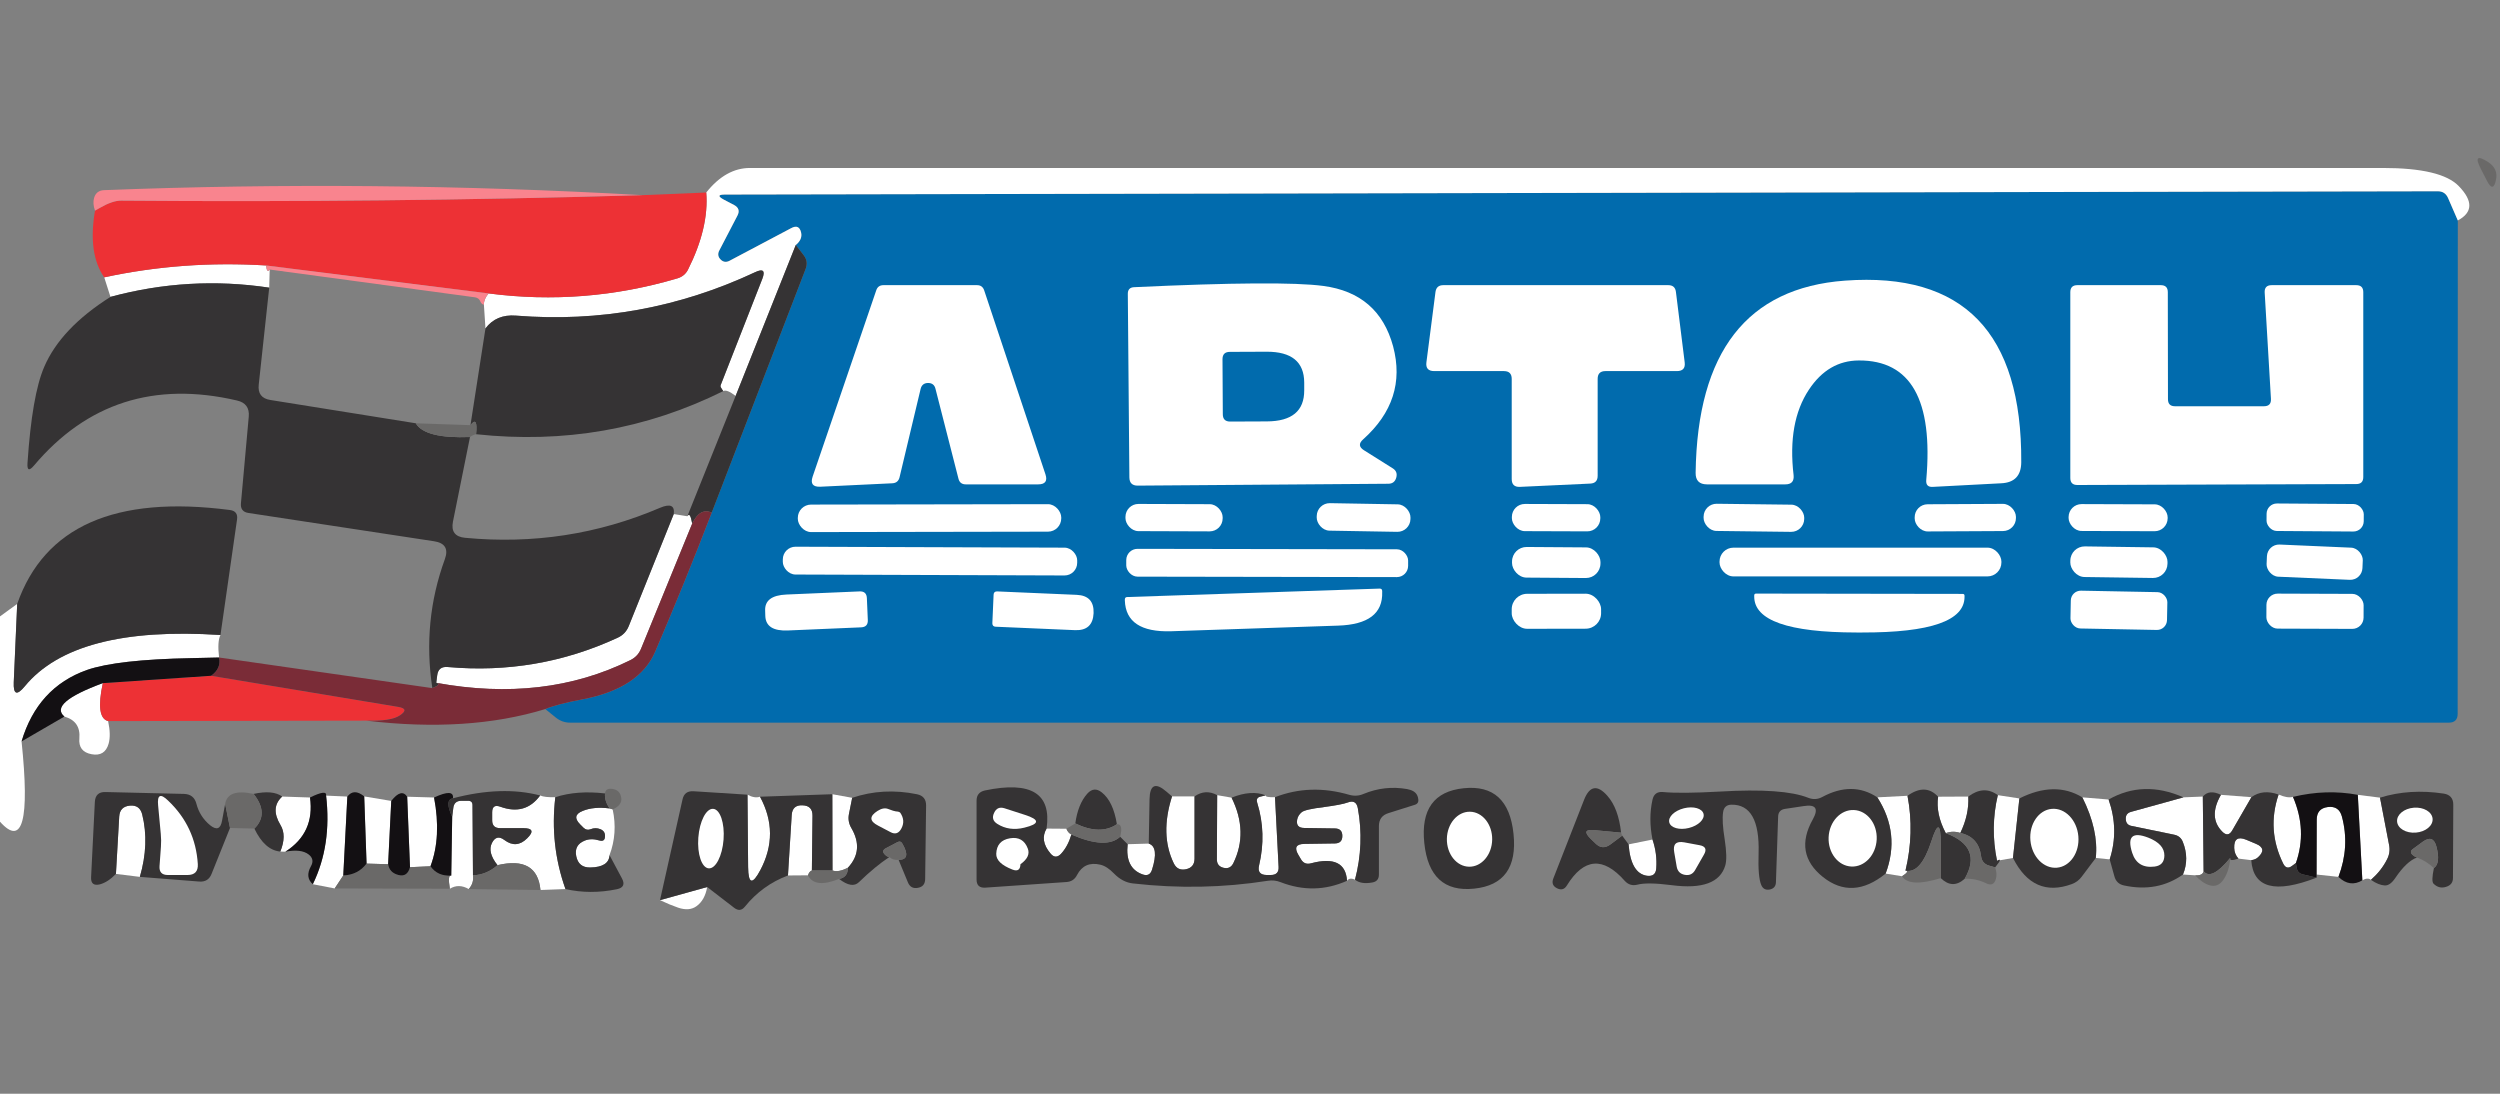 <?xml version="1.0" encoding="UTF-8" standalone="no"?>
<!DOCTYPE svg PUBLIC "-//W3C//DTD SVG 1.0//EN" "http://www.w3.org/TR/2001/REC-SVG-20010904/DTD/svg10.dtd">
<svg xmlns="http://www.w3.org/2000/svg" version="1.0" viewBox="0.00 0.00 160.00 70.00">
<rect x="0.00" y="0.00" width="160.00" height="70.00" fill="#808080" stroke="none"/>
<path fill="#016bad" d="
  M 157.30 14.11
  L 157.29 45.68
  Q 157.29 46.25 156.72 46.25
  L 36.49 46.25
  Q 35.98 46.25 35.58 45.93
  L 34.90 45.38
  Q 35.66 45.06 37.27 44.76
  Q 40.91 44.07 41.93 41.71
  Q 43.82 37.31 45.55 32.81
  L 51.56 17.21
  Q 51.74 16.73 51.44 16.34
  L 50.93 15.68
  Q 51.37 15.32 51.27 14.88
  Q 51.14 14.33 50.64 14.60
  L 46.69 16.69
  Q 46.37 16.86 46.12 16.61
  Q 45.87 16.36 46.03 16.04
  L 47.19 13.81
  Q 47.43 13.36 46.98 13.12
  L 46.33 12.78
  Q 45.72 12.45 46.41 12.45
  L 156.02 12.24
  Q 156.48 12.24 156.67 12.66
  L 157.30 14.11
  Z"
/>
<g fill="#ffffff">
<path d="
  M 157.30 14.11
  L 156.67 12.66
  Q 156.48 12.24 156.02 12.24
  L 46.41 12.45
  Q 45.72 12.45 46.33 12.78
  L 46.98 13.12
  Q 47.43 13.36 47.19 13.81
  L 46.03 16.04
  Q 45.87 16.36 46.12 16.61
  Q 46.37 16.86 46.69 16.69
  L 50.64 14.60
  Q 51.14 14.33 51.27 14.88
  Q 51.37 15.32 50.93 15.68
  L 47.08 25.34
  Q 46.51 24.90 46.29 25.03
  Q 46.20 24.91 46.14 24.80
  Q 46.09 24.72 46.13 24.63
  L 48.79 17.84
  Q 49.09 17.06 48.33 17.42
  Q 41.03 20.84 33.02 20.20
  Q 31.76 20.10 31.07 21.02
  L 30.97 19.50
  Q 30.96 19.15 31.27 18.78
  Q 37.40 19.58 43.37 17.81
  Q 43.82 17.67 44.03 17.26
  Q 45.38 14.57 45.20 12.32
  Q 46.45 10.75 48.00 10.75
  Q 100.25 10.75 152.50 10.75
  Q 156.26 10.75 157.37 11.92
  Q 158.74 13.34 157.30 14.11
  Z"
/>
<path d="
  M 17.03 16.99
  Q 17.08 17.50 17.26 17.25
  L 17.23 18.41
  Q 12.10 17.64 7.07 19.00
  L 6.67 17.75
  Q 11.72 16.66 17.03 16.99
  Z"
/>
<path d="
  M 43.12 32.90
  L 43.99 33.04
  Q 44.17 32.73 44.30 33.51
  L 41.03 41.51
  Q 40.83 42.01 40.34 42.25
  Q 34.84 44.97 27.92 43.70
  L 27.98 43.23
  Q 28.05 42.63 28.66 42.69
  Q 34.37 43.20 39.52 40.82
  Q 40.03 40.59 40.24 40.07
  L 43.12 32.90
  Z"
/>
<path d="
  M 1.10 38.65
  L 0.88 43.66
  Q 0.83 44.84 1.58 43.93
  Q 4.78 40.03 14.11 40.64
  Q 13.90 41.04 14.02 42.08
  Q 13.44 42.10 12.28 42.12
  Q 7.48 42.21 5.56 42.88
  Q 2.41 44.00 1.38 47.45
  Q 2.17 55.02 0.00 52.59
  L 0.00 39.45
  L 1.10 38.65
  Z"
/>
<path d="
  M 6.58 43.72
  Q 6.10 45.94 6.92 46.15
  Q 7.11 47.05 6.95 47.60
  Q 6.71 48.43 5.86 48.27
  Q 5.00 48.11 5.08 47.25
  Q 5.17 46.16 4.12 45.86
  Q 3.11 45.00 6.58 43.72
  Z"
/>
</g>
<g fill="#353334">
<path d="
  M 50.93 15.68
  L 51.44 16.34
  Q 51.74 16.73 51.56 17.21
  L 45.55 32.81
  Q 44.81 32.47 44.30 33.51
  Q 44.17 32.73 43.99 33.04
  L 47.08 25.34
  L 50.93 15.68
  Z"
/>
<path d="
  M 46.29 25.03
  Q 38.89 28.70 30.47 27.79
  Q 30.59 26.58 30.11 27.21
  L 31.07 21.02
  Q 31.76 20.10 33.02 20.20
  Q 41.03 20.84 48.33 17.42
  Q 49.09 17.06 48.79 17.84
  L 46.13 24.63
  Q 46.09 24.72 46.14 24.80
  Q 46.20 24.91 46.29 25.03
  Z"
/>
<path d="
  M 17.23 18.41
  L 16.56 24.61
  Q 16.46 25.47 17.31 25.60
  L 26.61 27.09
  Q 27.19 28.08 30.08 27.97
  L 28.99 33.38
  Q 28.80 34.33 29.77 34.42
  Q 36.30 35.04 42.24 32.50
  Q 43.23 32.08 43.12 32.90
  L 40.24 40.07
  Q 40.03 40.59 39.52 40.82
  Q 34.37 43.20 28.66 42.69
  Q 28.05 42.63 27.98 43.23
  L 27.92 43.70
  Q 28.30 43.79 27.67 44.04
  Q 27.02 39.77 28.47 35.79
  Q 28.83 34.80 27.78 34.64
  L 15.90 32.83
  Q 15.37 32.75 15.42 32.21
  L 15.92 26.67
  Q 16.00 25.82 15.16 25.63
  Q 7.24 23.79 2.17 29.80
  Q 1.71 30.34 1.76 29.63
  Q 2.05 25.28 2.83 23.48
  Q 3.89 21.01 7.07 19.00
  Q 12.10 17.64 17.23 18.41
  Z"
/>
<path d="
  M 14.11 40.64
  Q 4.78 40.03 1.58 43.93
  Q 0.83 44.84 0.88 43.66
  L 1.10 38.65
  Q 3.71 31.21 14.71 32.64
  Q 15.25 32.71 15.17 33.25
  L 14.11 40.64
  Z"
/>
</g>
<g fill="#ed3135">
<path d="
  M 41.12 12.49
  L 45.20 12.32
  Q 45.38 14.57 44.03 17.26
  Q 43.82 17.67 43.37 17.81
  Q 37.40 19.58 31.27 18.78
  L 17.03 16.99
  Q 11.72 16.66 6.67 17.75
  Q 5.61 16.23 6.08 13.48
  Q 6.18 13.42 6.38 13.31
  Q 7.21 12.83 7.77 12.84
  Q 24.33 12.98 41.12 12.49
  Z"
/>
<path d="
  M 13.51 43.25
  L 25.48 45.24
  Q 26.22 45.36 25.60 45.78
  Q 25.03 46.17 23.44 46.12
  L 6.92 46.15
  Q 6.10 45.94 6.58 43.72
  L 13.51 43.25
  Z"
/>
</g>
<path fill="#7a2c37" d="
  M 45.55 32.81
  Q 43.82 37.31 41.93 41.71
  Q 40.91 44.07 37.27 44.76
  Q 35.66 45.06 34.90 45.38
  Q 29.93 46.90 23.44 46.12
  Q 25.03 46.17 25.60 45.78
  Q 26.22 45.36 25.48 45.24
  L 13.51 43.25
  Q 14.17 42.78 14.02 42.08
  L 27.67 44.04
  Q 28.30 43.79 27.92 43.70
  Q 34.84 44.97 40.34 42.25
  Q 40.83 42.01 41.03 41.51
  L 44.30 33.51
  Q 44.81 32.47 45.55 32.81
  Z"
/>
<path fill="#6a6968" d="
  M 26.61 27.09
  L 30.11 27.21
  Q 30.59 26.58 30.47 27.79
  Q 30.27 27.83 30.08 27.97
  Q 27.19 28.08 26.61 27.09
  Z"
/>
<g fill="#f9848e">
<path d="
  M 41.12 12.49
  Q 24.33 12.98 7.77 12.84
  Q 7.21 12.83 6.38 13.31
  Q 6.18 13.42 6.08 13.48
  Q 5.92 13.03 6.02 12.67
  Q 6.16 12.19 6.66 12.17
  Q 23.79 11.50 41.12 12.49
  Z"
/>
<path d="
  M 17.03 16.99
  L 31.27 18.78
  Q 30.96 19.15 30.97 19.50
  Q 30.82 19.48 30.74 19.29
  Q 30.65 19.07 30.41 19.03
  L 17.26 17.25
  Q 17.08 17.50 17.03 16.99
  Z"
/>
</g>
<path fill="#131013" d="
  M 14.02 42.08
  Q 14.17 42.78 13.51 43.25
  L 6.58 43.72
  Q 3.11 45.00 4.12 45.86
  L 1.38 47.45
  Q 2.41 44.00 5.56 42.88
  Q 7.48 42.21 12.28 42.12
  Q 13.44 42.10 14.02 42.08
  Z"
/>
<g fill="#ffffff">
<path d="
  M 128.08 30.93
  L 123.70 31.16
  Q 123.24 31.19 123.28 30.72
  Q 123.96 23.04 118.96 23.07
  Q 117.00 23.08 115.77 24.94
  Q 114.39 27.02 114.79 30.41
  Q 114.85 31.00 114.26 31.00
  L 109.25 31.00
  Q 108.51 31.00 108.52 30.26
  Q 108.68 18.65 118.08 17.96
  Q 129.44 17.13 129.36 29.59
  Q 129.35 30.87 128.08 30.93
  Z"
/>
<path d="
  M 57.11 30.93
  L 52.50 31.15
  Q 51.78 31.18 52.01 30.50
  L 56.08 18.58
  Q 56.19 18.25 56.54 18.25
  L 62.53 18.25
  Q 62.88 18.25 62.99 18.59
  L 66.91 30.36
  Q 67.12 31.00 66.44 31.00
  L 61.81 31.00
  Q 61.43 31.00 61.34 30.63
  L 59.87 24.88
  Q 59.78 24.51 59.39 24.51
  Q 59.01 24.52 58.92 24.89
  L 57.57 30.55
  Q 57.48 30.91 57.11 30.93
  Z"
/>
<path d="
  M 87.30 28.82
  L 89.13 29.97
  Q 89.47 30.18 89.36 30.57
  Q 89.25 30.96 88.85 30.96
  L 72.81 31.08
  Q 72.29 31.08 72.28 30.56
  L 72.18 18.80
  Q 72.18 18.40 72.58 18.38
  Q 82.01 17.94 84.69 18.30
  Q 88.24 18.77 89.16 22.17
  Q 90.07 25.59 87.24 28.12
  Q 86.80 28.51 87.30 28.82
  Z"
/>
<path d="
  M 96.25 23.75
  L 91.79 23.75
  Q 91.22 23.75 91.29 23.19
  L 91.87 18.69
  Q 91.93 18.25 92.37 18.25
  L 106.77 18.25
  Q 107.21 18.25 107.26 18.69
  L 107.82 23.19
  Q 107.89 23.75 107.32 23.75
  L 102.75 23.75
  Q 102.25 23.75 102.25 24.25
  L 102.25 30.45
  Q 102.25 30.93 101.77 30.95
  L 97.27 31.16
  Q 96.75 31.18 96.75 30.66
  L 96.75 24.25
  Q 96.75 23.75 96.25 23.75
  Z"
/>
<path d="
  M 139.20 26.00
  L 144.89 26.00
  Q 145.37 26.00 145.34 25.52
  L 144.94 18.73
  Q 144.91 18.25 145.39 18.25
  L 150.80 18.25
  Q 151.25 18.25 151.25 18.70
  L 151.25 30.53
  Q 151.25 30.98 150.80 30.98
  L 132.95 31.04
  Q 132.50 31.04 132.50 30.59
  L 132.50 18.70
  Q 132.50 18.25 132.95 18.25
  L 138.29 18.25
  Q 138.74 18.25 138.74 18.70
  L 138.75 25.55
  Q 138.75 26.00 139.20 26.00
  Z"
/>
<rect x="-8.43" y="-0.88" transform="translate(59.49,33.16) rotate(-0.1)" width="16.86" height="1.76" rx="0.85"/>
<rect x="-3.11" y="-0.87" transform="translate(75.14,33.13) rotate(0.2)" width="6.22" height="1.74" rx="0.83"/>
<rect x="-3.00" y="-0.88" transform="translate(87.27,33.12) rotate(1.0)" width="6.00" height="1.76" rx="0.83"/>
<rect x="-2.83" y="-0.87" transform="translate(99.59,33.13) rotate(0.2)" width="5.66" height="1.74" rx="0.83"/>
<rect x="-3.22" y="-0.87" transform="translate(112.25,33.14) rotate(0.7)" width="6.44" height="1.74" rx="0.83"/>
<rect x="-3.24" y="-0.87" transform="translate(125.78,33.13) rotate(-0.3)" width="6.48" height="1.74" rx="0.83"/>
<rect x="-3.17" y="-0.86" transform="translate(135.56,33.13) rotate(0.2)" width="6.34" height="1.72" rx="0.83"/>
<rect x="-3.11" y="-0.88" transform="translate(148.17,33.12) rotate(0.4)" width="6.22" height="1.76" rx="0.66"/>
<rect x="-3.07" y="-1.03" transform="translate(148.14,35.98) rotate(2.5)" width="6.14" height="2.06" rx="0.78"/>
<rect x="-9.42" y="-0.89" transform="translate(59.52,35.91) rotate(0.2)" width="18.84" height="1.78" rx="0.81"/>
<rect x="-9.02" y="-0.89" transform="translate(81.10,36.03) rotate(0.1)" width="18.04" height="1.78" rx="0.72"/>
<rect x="-2.83" y="-0.98" transform="translate(99.60,36.00) rotate(0.4)" width="5.66" height="1.96" rx="0.93"/>
<rect x="110.05" y="35.05" width="18.04" height="1.84" rx="0.89"/>
<rect x="-3.11" y="-0.98" transform="translate(135.61,35.98) rotate(0.8)" width="6.22" height="1.96" rx="0.92"/>
<path d="
  M 55.54 39.68
  Q 55.56 40.13 55.11 40.15
  L 50.43 40.35
  Q 49.02 40.41 48.98 39.43
  L 48.97 39.09
  Q 48.92 38.11 50.33 38.05
  L 55.01 37.85
  Q 55.46 37.83 55.48 38.28
  L 55.54 39.68
  Z"
/>
<path d="
  M 63.59 38.06
  Q 63.60 37.85 63.81 37.85
  L 68.91 38.07
  Q 70.03 38.12 69.99 39.24
  L 69.99 39.24
  Q 69.94 40.37 68.81 40.33
  L 63.72 40.11
  Q 63.51 40.10 63.51 39.89
  L 63.59 38.06
  Z"
/>
<path d="
  M 88.30 37.67
  Q 88.46 37.67 88.46 37.83
  L 88.46 37.89
  Q 88.53 39.95 85.63 40.04
  L 74.96 40.40
  Q 72.06 40.49 71.99 38.43
  L 71.99 38.37
  Q 71.99 38.21 72.15 38.21
  L 88.30 37.67
  Z"
/>
<rect x="-3.09" y="-1.21" transform="translate(135.61,39.06) rotate(1.1)" width="6.18" height="2.42" rx="0.64"/>
<rect x="-2.86" y="-1.12" transform="translate(99.61,39.12) rotate(-0.1)" width="5.72" height="2.24" rx="0.99"/>
<path d="
  M 125.61 38.01
  Q 125.73 38.01 125.73 38.13
  L 125.73 38.20
  Q 125.73 40.49 119.19 40.48
  L 118.81 40.48
  Q 112.27 40.47 112.27 38.18
  L 112.27 38.11
  Q 112.27 37.99 112.39 37.99
  L 125.61 38.01
  Z"
/>
<rect x="-3.11" y="-1.12" transform="translate(148.16,39.12) rotate(0.2)" width="6.22" height="2.24" rx="0.72"/>
<path d="
  M 18.06 50.98
  L 19.84 51.04
  Q 20.16 53.30 18.26 54.51
  Q 18.10 54.50 17.94 54.50
  Q 18.36 53.47 17.95 52.80
  Q 17.28 51.69 18.06 50.98
  Z"
/>
<path d="
  M 20.87 50.92
  L 22.23 50.98
  L 21.97 56.03
  L 21.42 56.86
  L 20.02 56.59
  Q 21.24 54.09 20.87 50.92
  Z"
/>
<path d="
  M 23.31 50.97
  L 25.04 51.26
  L 24.84 55.31
  L 23.46 55.27
  L 23.31 50.97
  Z"
/>
<path d="
  M 26.06 50.99
  L 27.78 51.04
  Q 28.26 53.56 27.55 55.44
  L 26.24 55.50
  L 26.06 50.99
  Z"
/>
<path d="
  M 34.57 50.91
  Q 34.85 51.04 35.54 51.02
  Q 35.18 54.07 36.19 56.90
  L 34.59 56.96
  Q 34.38 54.77 31.84 55.37
  Q 31.18 54.54 31.49 53.94
  Q 31.78 53.38 32.28 53.76
  Q 33.05 54.34 33.74 53.65
  Q 34.40 53.00 33.48 53.00
  L 32.00 53.00
  Q 31.50 53.00 31.50 52.50
  L 31.50 51.99
  Q 31.50 51.44 32.02 51.63
  Q 33.62 52.21 34.57 50.91
  Z"
/>
<path d="
  M 47.84 50.86
  Q 48.30 51.11 48.64 50.99
  Q 49.91 53.33 48.66 55.69
  Q 47.90 57.12 47.88 55.50
  L 47.84 50.86
  Z"
/>
<path d="
  M 53.27 50.83
  L 54.54 51.06
  L 54.33 52.11
  Q 54.24 52.58 54.49 53.00
  Q 55.31 54.41 54.27 55.53
  Q 53.66 55.85 53.28 55.71
  L 53.27 50.83
  Z"
/>
<path d="
  M 75.01 50.97
  L 76.45 50.97
  L 76.45 54.95
  Q 76.45 55.51 75.91 55.63
  Q 75.36 55.75 75.12 55.25
  Q 74.23 53.41 75.01 50.97
  Z"
/>
<path d="
  M 77.90 50.89
  L 78.82 51.05
  Q 79.91 53.25 78.93 55.25
  Q 78.73 55.64 78.31 55.54
  Q 77.88 55.44 77.88 55.00
  L 77.90 50.89
  Z"
/>
<path d="
  M 81.01 50.90
  Q 80.96 51.04 81.60 51.02
  L 81.83 55.48
  Q 81.86 56.00 81.33 56.00
  Q 81.20 56.00 81.06 56.00
  Q 80.44 55.99 80.58 55.39
  Q 81.07 53.34 80.46 51.37
  Q 80.36 51.04 80.69 50.98
  Q 80.86 50.94 81.01 50.90
  Z"
/>
<path d="
  M 120.15 51.03
  L 122.08 50.93
  Q 122.53 53.30 121.95 55.72
  Q 122.24 55.75 121.73 56.08
  L 120.68 55.91
  Q 121.64 53.36 120.15 51.03
  Z"
/>
<path d="
  M 124.04 50.99
  L 125.97 50.98
  Q 126.03 52.13 125.46 53.31
  Q 125.00 53.15 124.53 53.32
  Q 123.88 52.09 124.04 50.99
  Z"
/>
<path d="
  M 127.86 50.89
  L 129.24 51.10
  L 128.83 54.91
  L 127.81 55.09
  Q 127.37 52.97 127.86 50.89
  Z"
/>
<path d="
  M 133.27 51.03
  L 134.95 51.17
  Q 135.63 53.11 135.02 55.00
  L 134.13 54.91
  Q 134.32 53.13 133.27 51.03
  Z"
/>
<path d="
  M 139.74 51.03
  L 140.98 50.98
  L 141.03 55.76
  Q 140.97 56.05 140.49 56.02
  L 139.71 55.97
  Q 140.13 54.95 139.70 53.88
  Q 139.55 53.50 139.14 53.42
  L 136.42 52.86
  Q 136.06 52.79 136.05 52.42
  Q 136.03 52.06 136.38 51.96
  L 139.74 51.03
  Z"
/>
<path d="
  M 142.14 50.87
  L 144.09 51.02
  L 142.86 53.15
  Q 142.60 53.60 142.23 53.23
  Q 141.31 52.31 142.14 50.87
  Z"
/>
<path d="
  M 145.83 50.85
  Q 146.40 51.10 146.75 51.00
  Q 147.67 53.14 146.94 55.23
  L 146.70 55.41
  Q 146.34 55.69 146.13 55.28
  Q 145.06 53.12 145.83 50.85
  Z"
/>
<path d="
  M 150.90 50.87
  L 152.32 51.05
  L 152.90 54.07
  Q 153.00 54.56 152.77 55.00
  Q 152.41 55.72 151.74 56.31
  Q 151.53 56.14 151.19 56.34
  L 150.90 50.87
  Z"
/>
<path d="
  M 30.27 56.02
  Q 30.34 56.52 30.00 56.90
  Q 29.36 56.53 28.79 56.88
  Q 28.64 55.95 28.88 56.04
  L 28.94 52.28
  L 29.01 51.72
  Q 29.06 51.25 29.53 51.25
  L 29.96 51.25
  Q 30.24 51.25 30.24 51.53
  L 30.27 56.02
  Z"
/>
<path d="
  M 86.72 56.30
  Q 86.37 56.14 86.21 56.37
  Q 86.10 54.67 83.91 55.25
  Q 83.48 55.37 83.26 54.99
  L 83.09 54.70
  Q 82.69 54.02 83.48 54.01
  L 85.44 53.98
  Q 85.91 53.97 85.91 53.50
  Q 85.91 53.03 85.44 53.02
  L 83.46 52.99
  Q 82.92 52.98 83.02 52.45
  Q 83.07 52.18 83.31 51.98
  Q 83.52 51.80 84.75 51.65
  Q 85.87 51.50 86.25 51.36
  Q 86.79 51.15 86.90 51.72
  Q 87.32 54.01 86.72 56.30
  Z"
/>
<path d="
  M 8.95 56.12
  L 7.42 55.93
  L 7.63 52.26
  Q 7.67 51.62 8.31 51.56
  Q 8.94 51.50 9.10 52.12
  Q 9.57 54.00 8.95 56.12
  Z"
/>
<path d="
  M 39.02 51.74
  Q 39.12 51.77 39.21 51.80
  Q 39.54 53.32 39.01 54.73
  Q 38.97 55.50 37.77 55.52
  Q 37.03 55.53 36.88 54.80
  Q 36.73 54.08 37.42 53.80
  Q 37.83 53.63 38.36 53.79
  Q 38.71 53.89 38.72 53.53
  Q 38.74 53.20 38.43 53.07
  Q 38.11 52.94 37.80 53.07
  Q 37.55 53.17 37.35 52.98
  L 37.12 52.75
  Q 36.57 52.19 37.29 51.90
  Q 37.99 51.61 39.02 51.74
  Z"
/>
<path d="
  M 51.96 55.71
  Q 51.79 55.77 51.71 56.02
  L 50.43 56.03
  L 50.67 52.16
  Q 50.71 51.51 51.36 51.54
  Q 52.01 51.56 52.00 52.21
  L 51.96 55.71
  Z"
/>
<path d="
  M 149.66 56.12
  L 148.26 55.97
  L 148.27 52.46
  Q 148.27 51.74 148.98 51.65
  Q 149.69 51.56 149.88 52.25
  Q 150.40 54.18 149.66 56.12
  Z"
/>
<path d="
  M 66.98 53.03
  L 68.25 53.04
  Q 68.35 53.30 68.57 53.41
  Q 68.34 54.18 67.90 54.65
  Q 67.55 55.01 67.23 54.62
  Q 66.53 53.79 66.98 53.03
  Z"
/>
<path d="
  M 105.76 53.73
  Q 106.07 54.64 106.00 55.58
  Q 105.96 56.12 105.41 56.05
  Q 104.37 55.90 104.23 54.04
  L 105.76 53.73
  Z"
/>
<path d="
  M 144.08 55.05
  L 143.26 54.95
  Q 143.00 54.66 142.99 54.27
  Q 142.96 53.42 143.75 53.74
  L 144.37 54.00
  Q 145.12 54.31 144.52 54.86
  Q 144.35 55.02 144.08 55.05
  Z"
/>
<path d="
  M 72.17 54.03
  L 73.52 53.99
  Q 74.19 54.21 73.73 55.66
  Q 73.58 56.13 73.12 55.96
  Q 72.00 55.56 72.17 54.03
  Z"
/>
<path d="
  M 45.26 56.77
  Q 45.11 57.62 44.57 58.00
  Q 44.11 58.33 43.40 58.09
  Q 42.90 57.92 42.24 57.61
  L 45.26 56.77
  Z"
/>
</g>
<g fill="#353334">
<path d="
  M 14.41 51.45
  L 14.72 52.99
  L 13.54 55.93
  Q 13.33 56.46 12.76 56.42
  L 8.95 56.12
  Q 9.57 54.00 9.10 52.12
  Q 8.94 51.50 8.31 51.56
  Q 7.67 51.62 7.63 52.26
  L 7.42 55.93
  Q 6.91 56.46 6.39 56.60
  Q 5.80 56.74 5.83 56.14
  L 6.07 51.32
  Q 6.11 50.67 6.75 50.69
  L 11.78 50.81
  Q 12.41 50.83 12.57 51.44
  Q 12.78 52.26 13.44 52.81
  Q 14.07 53.32 14.21 52.53
  L 14.41 51.45
  Z"
/>
<path d="
  M 34.57 50.91
  Q 33.62 52.21 32.02 51.63
  Q 31.50 51.44 31.50 51.99
  L 31.50 52.50
  Q 31.50 53.00 32.00 53.00
  L 33.48 53.00
  Q 34.40 53.00 33.74 53.65
  Q 33.05 54.34 32.28 53.76
  Q 31.78 53.38 31.49 53.94
  Q 31.18 54.54 31.84 55.37
  Q 31.14 55.99 30.27 56.02
  L 30.24 51.53
  Q 30.24 51.25 29.96 51.25
  L 29.53 51.25
  Q 29.06 51.25 29.01 51.72
  L 28.94 52.28
  Q 28.43 51.18 28.99 51.09
  Q 32.12 50.27 34.57 50.91
  Z"
/>
<path d="
  M 47.84 50.86
  L 47.88 55.50
  Q 47.90 57.12 48.66 55.69
  Q 49.91 53.33 48.64 50.99
  L 53.27 50.83
  L 53.28 55.71
  L 51.96 55.71
  L 52.00 52.21
  Q 52.01 51.56 51.36 51.54
  Q 50.71 51.51 50.67 52.16
  L 50.43 56.03
  Q 48.78 56.65 47.67 58.03
  Q 47.38 58.39 47.00 58.11
  L 45.26 56.77
  L 42.24 57.61
  L 43.68 51.17
  Q 43.80 50.60 44.39 50.64
  L 47.84 50.86
  Z"
/>
<path d="
  M 57.51 55.03
  Q 58.35 55.03 57.75 53.99
  Q 57.64 53.79 57.43 53.90
  L 56.69 54.29
  Q 56.39 54.45 56.63 54.69
  Q 56.77 54.84 56.92 54.85
  Q 56.02 55.44 54.97 56.46
  Q 54.53 56.89 53.70 56.25
  Q 54.26 56.16 54.27 55.53
  Q 55.31 54.41 54.49 53.00
  Q 54.24 52.58 54.33 52.11
  L 54.54 51.06
  Q 56.52 50.39 58.68 50.83
  Q 59.28 50.95 59.27 51.56
  L 59.21 56.27
  Q 59.20 56.74 58.75 56.82
  Q 58.29 56.91 58.11 56.48
  L 57.51 55.03
  Z"
/>
<path d="
  M 66.98 53.03
  Q 66.53 53.79 67.23 54.62
  Q 67.55 55.01 67.90 54.65
  Q 68.34 54.18 68.57 53.41
  Q 70.80 54.38 71.69 53.55
  L 72.17 54.03
  Q 72.00 55.56 73.12 55.96
  Q 73.58 56.13 73.73 55.66
  Q 74.19 54.21 73.52 53.99
  L 73.57 51.15
  Q 73.60 49.75 74.66 50.67
  L 75.01 50.97
  Q 74.23 53.41 75.12 55.25
  Q 75.36 55.75 75.91 55.63
  Q 76.45 55.51 76.45 54.95
  L 76.45 50.97
  Q 77.15 50.48 77.90 50.89
  L 77.88 55.00
  Q 77.88 55.44 78.31 55.54
  Q 78.73 55.64 78.93 55.25
  Q 79.91 53.25 78.82 51.05
  Q 80.08 50.54 81.01 50.90
  Q 80.86 50.94 80.69 50.98
  Q 80.36 51.04 80.46 51.37
  Q 81.07 53.34 80.58 55.39
  Q 80.44 55.99 81.06 56.00
  Q 81.20 56.00 81.33 56.00
  Q 81.86 56.00 81.83 55.48
  L 81.60 51.02
  Q 83.86 50.14 86.36 50.87
  Q 86.83 51.00 87.27 50.81
  Q 88.62 50.25 90.05 50.50
  Q 90.54 50.59 90.69 50.88
  Q 90.76 51.01 90.77 51.15
  Q 90.81 51.43 90.54 51.51
  L 88.86 52.04
  Q 88.25 52.23 88.25 52.87
  L 88.25 55.97
  Q 88.25 56.41 87.82 56.48
  Q 87.10 56.61 86.72 56.30
  Q 87.32 54.01 86.90 51.72
  Q 86.79 51.15 86.25 51.36
  Q 85.87 51.50 84.75 51.65
  Q 83.52 51.80 83.31 51.98
  Q 83.07 52.18 83.02 52.45
  Q 82.92 52.98 83.46 52.99
  L 85.44 53.02
  Q 85.91 53.03 85.91 53.50
  Q 85.91 53.97 85.44 53.98
  L 83.48 54.01
  Q 82.69 54.02 83.09 54.70
  L 83.26 54.99
  Q 83.48 55.37 83.91 55.25
  Q 86.10 54.67 86.21 56.37
  Q 84.13 57.30 81.96 56.46
  Q 81.56 56.30 81.14 56.37
  Q 76.88 57.04 72.51 56.54
  Q 71.85 56.47 71.30 55.91
  Q 70.85 55.44 70.42 55.34
  Q 69.40 55.10 68.93 56.00
  Q 68.72 56.42 68.25 56.45
  L 63.05 56.81
  Q 62.50 56.84 62.50 56.29
  L 62.50 51.24
  Q 62.50 50.71 63.03 50.59
  Q 67.47 49.66 66.98 53.03
  Z"
/>
<path d="
  M 71.48 52.75
  Q 70.42 53.47 68.82 52.70
  Q 68.99 51.46 69.59 50.79
  Q 70.02 50.32 70.51 50.71
  Q 71.25 51.29 71.48 52.75
  Z"
/>
<path d="
  M 94.342 56.873
  Q 91.49 57.17 91.155 53.955
  Q 90.82 50.74 93.678 50.447
  Q 96.53 50.15 96.865 53.365
  Q 97.20 56.58 94.342 56.873
  Z"
/>
<path d="
  M 120.15 51.03
  Q 121.64 53.36 120.68 55.91
  Q 118.56 57.63 116.67 56.13
  Q 114.79 54.63 116.02 52.44
  Q 116.60 51.40 115.43 51.59
  L 114.23 51.77
  Q 113.81 51.84 113.80 52.27
  L 113.66 56.46
  Q 113.65 56.85 113.26 56.93
  Q 112.87 57.00 112.72 56.64
  Q 112.50 56.12 112.55 54.60
  Q 112.64 51.47 110.81 51.50
  Q 110.35 51.51 110.28 51.97
  Q 110.19 52.55 110.38 53.72
  Q 110.56 54.90 110.42 55.38
  Q 109.94 57.04 106.98 56.65
  Q 105.42 56.45 104.79 56.62
  Q 104.31 56.74 103.98 56.37
  Q 101.91 54.03 100.28 56.67
  Q 100.05 57.05 99.65 56.85
  Q 99.25 56.65 99.41 56.23
  L 101.38 51.19
  Q 101.91 49.84 102.87 50.93
  Q 103.58 51.73 103.75 53.29
  L 102.04 53.13
  Q 101.17 53.04 101.78 53.66
  L 102.10 53.97
  Q 102.55 54.43 103.07 54.04
  L 103.82 53.48
  L 104.23 54.04
  Q 104.37 55.90 105.41 56.05
  Q 105.96 56.12 106.00 55.58
  Q 106.07 54.64 105.76 53.73
  Q 105.49 52.38 105.76 51.18
  Q 105.88 50.64 106.43 50.69
  Q 107.56 50.80 110.07 50.66
  Q 114.13 50.42 115.73 51.06
  Q 116.19 51.24 116.62 51.01
  Q 118.55 49.97 120.15 51.03
  Z"
/>
<path d="
  M 124.04 50.99
  Q 123.88 52.09 124.53 53.32
  Q 126.91 54.21 125.74 56.24
  Q 124.97 56.94 124.21 56.20
  L 124.21 53.96
  Q 124.20 52.00 123.60 53.86
  Q 122.92 55.94 121.95 55.72
  Q 122.53 53.30 122.08 50.93
  Q 123.23 50.11 124.04 50.99
  Z"
/>
<path d="
  M 127.86 50.89
  Q 127.37 52.97 127.81 55.09
  Q 128.23 54.84 127.69 55.51
  L 127.30 55.40
  Q 126.85 55.27 126.79 54.80
  Q 126.64 53.57 125.46 53.31
  Q 126.03 52.13 125.97 50.98
  Q 126.97 50.23 127.86 50.89
  Z"
/>
<path d="
  M 133.27 51.03
  Q 134.32 53.13 134.13 54.91
  L 133.22 56.12
  Q 132.98 56.44 132.60 56.58
  Q 130.13 57.49 128.83 54.91
  L 129.24 51.10
  Q 131.51 49.96 133.27 51.03
  Z"
/>
<path d="
  M 139.74 51.03
  L 136.38 51.96
  Q 136.03 52.06 136.05 52.42
  Q 136.06 52.79 136.42 52.86
  L 139.14 53.42
  Q 139.55 53.50 139.70 53.88
  Q 140.13 54.95 139.71 55.97
  Q 138.07 57.13 135.94 56.67
  Q 135.45 56.57 135.32 56.08
  L 135.02 55.00
  Q 135.63 53.11 134.95 51.17
  Q 137.18 49.90 139.74 51.03
  Z"
/>
<path d="
  M 155.77 55.56
  Q 156.21 55.23 155.93 54.18
  Q 155.72 53.39 155.06 53.87
  L 154.42 54.34
  Q 154.19 54.51 154.40 54.71
  Q 154.53 54.83 154.69 54.88
  Q 154.02 55.12 153.30 56.19
  Q 152.97 56.68 152.63 56.67
  Q 152.23 56.65 151.74 56.31
  Q 152.41 55.72 152.77 55.00
  Q 153.00 54.56 152.90 54.07
  L 152.32 51.05
  Q 154.22 50.46 156.40 50.79
  Q 157.01 50.89 157.01 51.50
  L 156.99 56.19
  Q 156.99 56.63 156.54 56.76
  Q 156.10 56.90 155.75 56.56
  Q 155.59 56.41 155.77 55.56
  Z"
/>
<path d="
  M 16.23 50.81
  Q 17.47 50.54 18.06 50.98
  Q 17.28 51.69 17.95 52.80
  Q 18.36 53.47 17.94 54.50
  Q 16.94 54.41 16.28 53.03
  Q 17.24 52.08 16.23 50.81
  Z"
/>
<path d="
  M 38.72 50.78
  Q 38.68 51.27 39.02 51.74
  Q 37.99 51.61 37.29 51.90
  Q 36.57 52.19 37.12 52.75
  L 37.35 52.98
  Q 37.55 53.17 37.80 53.07
  Q 38.11 52.94 38.43 53.07
  Q 38.74 53.20 38.72 53.53
  Q 38.71 53.89 38.36 53.79
  Q 37.83 53.63 37.42 53.80
  Q 36.73 54.08 36.88 54.80
  Q 37.03 55.53 37.77 55.52
  Q 38.97 55.50 39.01 54.73
  L 39.80 56.21
  Q 40.11 56.78 39.48 56.91
  Q 37.78 57.26 36.19 56.90
  Q 35.18 54.07 35.54 51.02
  Q 36.93 50.57 38.72 50.78
  Z"
/>
<path d="
  M 142.14 50.87
  Q 141.31 52.31 142.23 53.23
  Q 142.60 53.60 142.86 53.15
  L 144.09 51.02
  Q 144.81 50.49 145.83 50.85
  Q 145.06 53.12 146.13 55.28
  Q 146.34 55.69 146.70 55.41
  L 146.94 55.23
  Q 146.96 55.39 146.99 55.54
  Q 147.04 55.88 147.38 55.96
  L 148.26 56.17
  Q 144.27 57.72 144.08 55.05
  Q 144.35 55.02 144.52 54.86
  Q 145.12 54.31 144.37 54.00
  L 143.75 53.74
  Q 142.96 53.42 142.99 54.27
  Q 143.00 54.66 143.26 54.95
  Q 142.65 55.16 142.74 54.90
  Q 141.53 56.38 141.03 55.76
  L 140.98 50.98
  Q 141.39 50.50 142.14 50.87
  Z"
/>
</g>
<g fill="#6a6968">
<path d="
  M 158.77 10.80
  Q 158.20 9.70 159.24 10.37
  Q 159.90 10.80 159.74 11.52
  Q 159.57 12.34 159.18 11.60
  L 158.77 10.80
  Z"
/>
<path d="
  M 39.21 51.80
  Q 39.12 51.77 39.02 51.74
  Q 38.68 51.27 38.72 50.78
  Q 38.75 50.43 39.19 50.49
  Q 39.69 50.56 39.76 51.06
  Q 39.83 51.53 39.21 51.80
  Z"
/>
<path d="
  M 16.23 50.81
  Q 17.24 52.08 16.28 53.03
  L 14.72 52.99
  L 14.41 51.45
  Q 14.58 50.45 16.23 50.81
  Z"
/>
<path d="
  M 68.82 52.70
  Q 70.42 53.47 71.48 52.75
  Q 71.90 52.72 71.69 53.55
  Q 70.80 54.38 68.57 53.41
  Q 68.35 53.30 68.25 53.04
  L 68.82 52.70
  Z"
/>
<path d="
  M 103.75 53.29
  Q 103.78 53.39 103.82 53.48
  L 103.07 54.04
  Q 102.55 54.43 102.10 53.97
  L 101.78 53.66
  Q 101.17 53.04 102.04 53.13
  L 103.75 53.29
  Z"
/>
<path d="
  M 124.53 53.32
  Q 125.00 53.15 125.46 53.31
  Q 126.64 53.57 126.79 54.80
  Q 126.85 55.27 127.30 55.40
  L 127.69 55.51
  Q 127.83 55.93 127.74 56.24
  Q 127.60 56.77 127.11 56.53
  Q 126.46 56.21 125.74 56.24
  Q 126.91 54.21 124.53 53.32
  Z"
/>
<path d="
  M 124.21 56.20
  Q 122.20 56.82 121.73 56.08
  Q 122.24 55.75 121.95 55.72
  Q 122.92 55.94 123.60 53.86
  Q 124.20 52.00 124.21 53.96
  L 124.21 56.20
  Z"
/>
<path d="
  M 155.77 55.56
  Q 155.31 55.12 154.69 54.88
  Q 154.53 54.83 154.40 54.71
  Q 154.19 54.51 154.42 54.34
  L 155.06 53.87
  Q 155.72 53.39 155.93 54.18
  Q 156.21 55.23 155.77 55.56
  Z"
/>
<path d="
  M 57.51 55.03
  Q 57.16 55.07 56.92 54.85
  Q 56.77 54.84 56.63 54.69
  Q 56.39 54.45 56.69 54.29
  L 57.43 53.90
  Q 57.64 53.79 57.75 53.99
  Q 58.35 55.03 57.51 55.03
  Z"
/>
<path d="
  M 142.74 54.90
  Q 142.67 55.77 142.30 56.30
  Q 141.95 56.81 141.42 56.66
  Q 140.96 56.53 140.49 56.02
  Q 140.97 56.05 141.03 55.76
  Q 141.53 56.38 142.74 54.90
  Z"
/>
<path d="
  M 23.46 55.27
  L 24.84 55.31
  Q 24.92 55.85 25.50 56.00
  Q 26.07 56.15 26.24 55.50
  L 27.55 55.44
  Q 28.00 56.09 28.88 56.04
  Q 28.64 55.95 28.79 56.88
  L 21.42 56.86
  L 21.97 56.03
  Q 22.92 55.99 23.46 55.27
  Z"
/>
<path d="
  M 31.84 55.37
  Q 34.38 54.77 34.59 56.96
  L 30.00 56.90
  Q 30.34 56.52 30.27 56.02
  Q 31.14 55.99 31.84 55.37
  Z"
/>
<path d="
  M 54.27 55.53
  Q 54.26 56.16 53.70 56.25
  Q 52.14 56.88 51.71 56.02
  Q 51.79 55.77 51.96 55.71
  L 53.28 55.71
  Q 53.66 55.85 54.27 55.53
  Z"
/>
</g>
<g fill="#131013">
<path d="
  M 20.87 50.92
  Q 21.24 54.09 20.02 56.59
  Q 19.51 56.14 19.90 55.44
  Q 20.15 55.00 19.76 54.69
  Q 19.27 54.31 18.26 54.51
  Q 20.16 53.30 19.84 51.04
  Q 20.94 50.50 20.87 50.92
  Z"
/>
<path d="
  M 23.31 50.97
  L 23.46 55.27
  Q 22.92 55.99 21.97 56.03
  L 22.23 50.98
  Q 22.65 50.43 23.31 50.97
  Z"
/>
<path d="
  M 26.06 50.99
  L 26.24 55.50
  Q 26.07 56.15 25.50 56.00
  Q 24.92 55.85 24.84 55.31
  L 25.04 51.26
  Q 25.69 50.43 26.06 50.99
  Z"
/>
<path d="
  M 28.99 51.09
  Q 28.43 51.18 28.94 52.28
  L 28.88 56.04
  Q 28.00 56.09 27.55 55.44
  Q 28.26 53.56 27.78 51.04
  Q 29.07 50.44 28.99 51.09
  Z"
/>
<path d="
  M 150.90 50.87
  L 151.19 56.34
  Q 150.39 56.82 149.66 56.12
  Q 150.40 54.18 149.88 52.25
  Q 149.69 51.56 148.98 51.65
  Q 148.27 51.74 148.27 52.46
  L 148.26 55.97
  Q 148.26 56.07 148.26 56.17
  L 147.38 55.96
  Q 147.04 55.88 146.99 55.54
  Q 146.96 55.39 146.94 55.23
  Q 147.67 53.14 146.75 51.00
  Q 148.88 50.49 150.90 50.87
  Z"
/>
</g>
<path fill="#016bad" d="
  M 78.24 22.99
  Q 78.24 22.52 78.71 22.52
  L 81.06 22.51
  Q 83.46 22.50 83.47 24.48
  L 83.47 24.98
  Q 83.48 26.96 81.08 26.97
  L 78.73 26.98
  Q 78.26 26.98 78.26 26.51
  L 78.24 22.99
  Z"
/>
<g fill="#ffffff">
<path d="
  M 10.29 53.37
  L 10.12 51.55
  Q 10.02 50.52 10.76 51.24
  Q 12.51 52.90 12.66 55.30
  Q 12.70 56.00 12.00 56.00
  L 10.74 56.00
  Q 10.17 56.00 10.21 55.43
  L 10.30 54.19
  Q 10.33 53.78 10.29 53.37
  Z"
/>
<ellipse cx="0.00" cy="0.00" transform="translate(45.50,53.67) rotate(94.3)" rx="1.91" ry="0.81"/>
<path d="
  M 57.34 51.93
  Q 57.56 51.94 57.62 52.02
  Q 57.95 52.51 57.70 53.00
  Q 57.45 53.50 57.00 53.26
  L 56.20 52.84
  Q 55.36 52.41 56.16 51.90
  Q 56.54 51.66 56.83 51.77
  Q 57.22 51.92 57.34 51.93
  Z"
/>
<path d="
  M 65.59 52.15
  Q 67.04 52.61 65.56 52.97
  Q 64.59 53.21 63.83 52.73
  Q 63.41 52.47 63.62 52.03
  Q 63.82 51.58 64.29 51.73
  L 65.59 52.15
  Z"
/>
<ellipse cx="0.00" cy="0.00" transform="translate(107.93,52.36) rotate(-14.0)" rx="1.13" ry="0.65"/>
<ellipse cx="0.00" cy="0.00" transform="translate(118.57,53.65) rotate(92.6)" rx="1.81" ry="1.54"/>
<ellipse cx="0.00" cy="0.00" transform="translate(131.48,53.65) rotate(85.0)" rx="1.89" ry="1.54"/>
<ellipse cx="0.00" cy="0.00" transform="translate(154.55,52.49) rotate(-4.5)" rx="1.14" ry="0.80"/>
<ellipse cx="0.00" cy="0.00" transform="translate(94.05,53.71) rotate(90.9)" rx="1.76" ry="1.45"/>
<path d="
  M 108.76 54.09
  Q 109.35 54.19 109.05 54.70
  L 108.49 55.68
  Q 108.27 56.07 107.83 55.99
  Q 107.39 55.91 107.31 55.47
  L 107.15 54.54
  Q 107.01 53.77 107.79 53.91
  L 108.76 54.09
  Z"
/>
<path d="
  M 65.31 55.31
  Q 65.29 55.85 64.79 55.65
  Q 63.74 55.24 63.76 54.64
  Q 63.79 53.79 64.64 53.65
  Q 65.48 53.51 65.78 54.31
  Q 65.98 54.83 65.31 55.31
  Z"
/>
<path d="
  M 137.90 55.46
  Q 136.79 55.60 136.46 54.58
  Q 135.96 53.02 137.49 53.61
  Q 138.53 54.02 138.52 54.76
  Q 138.51 55.38 137.90 55.46
  Z"
/>
</g>
</svg>
